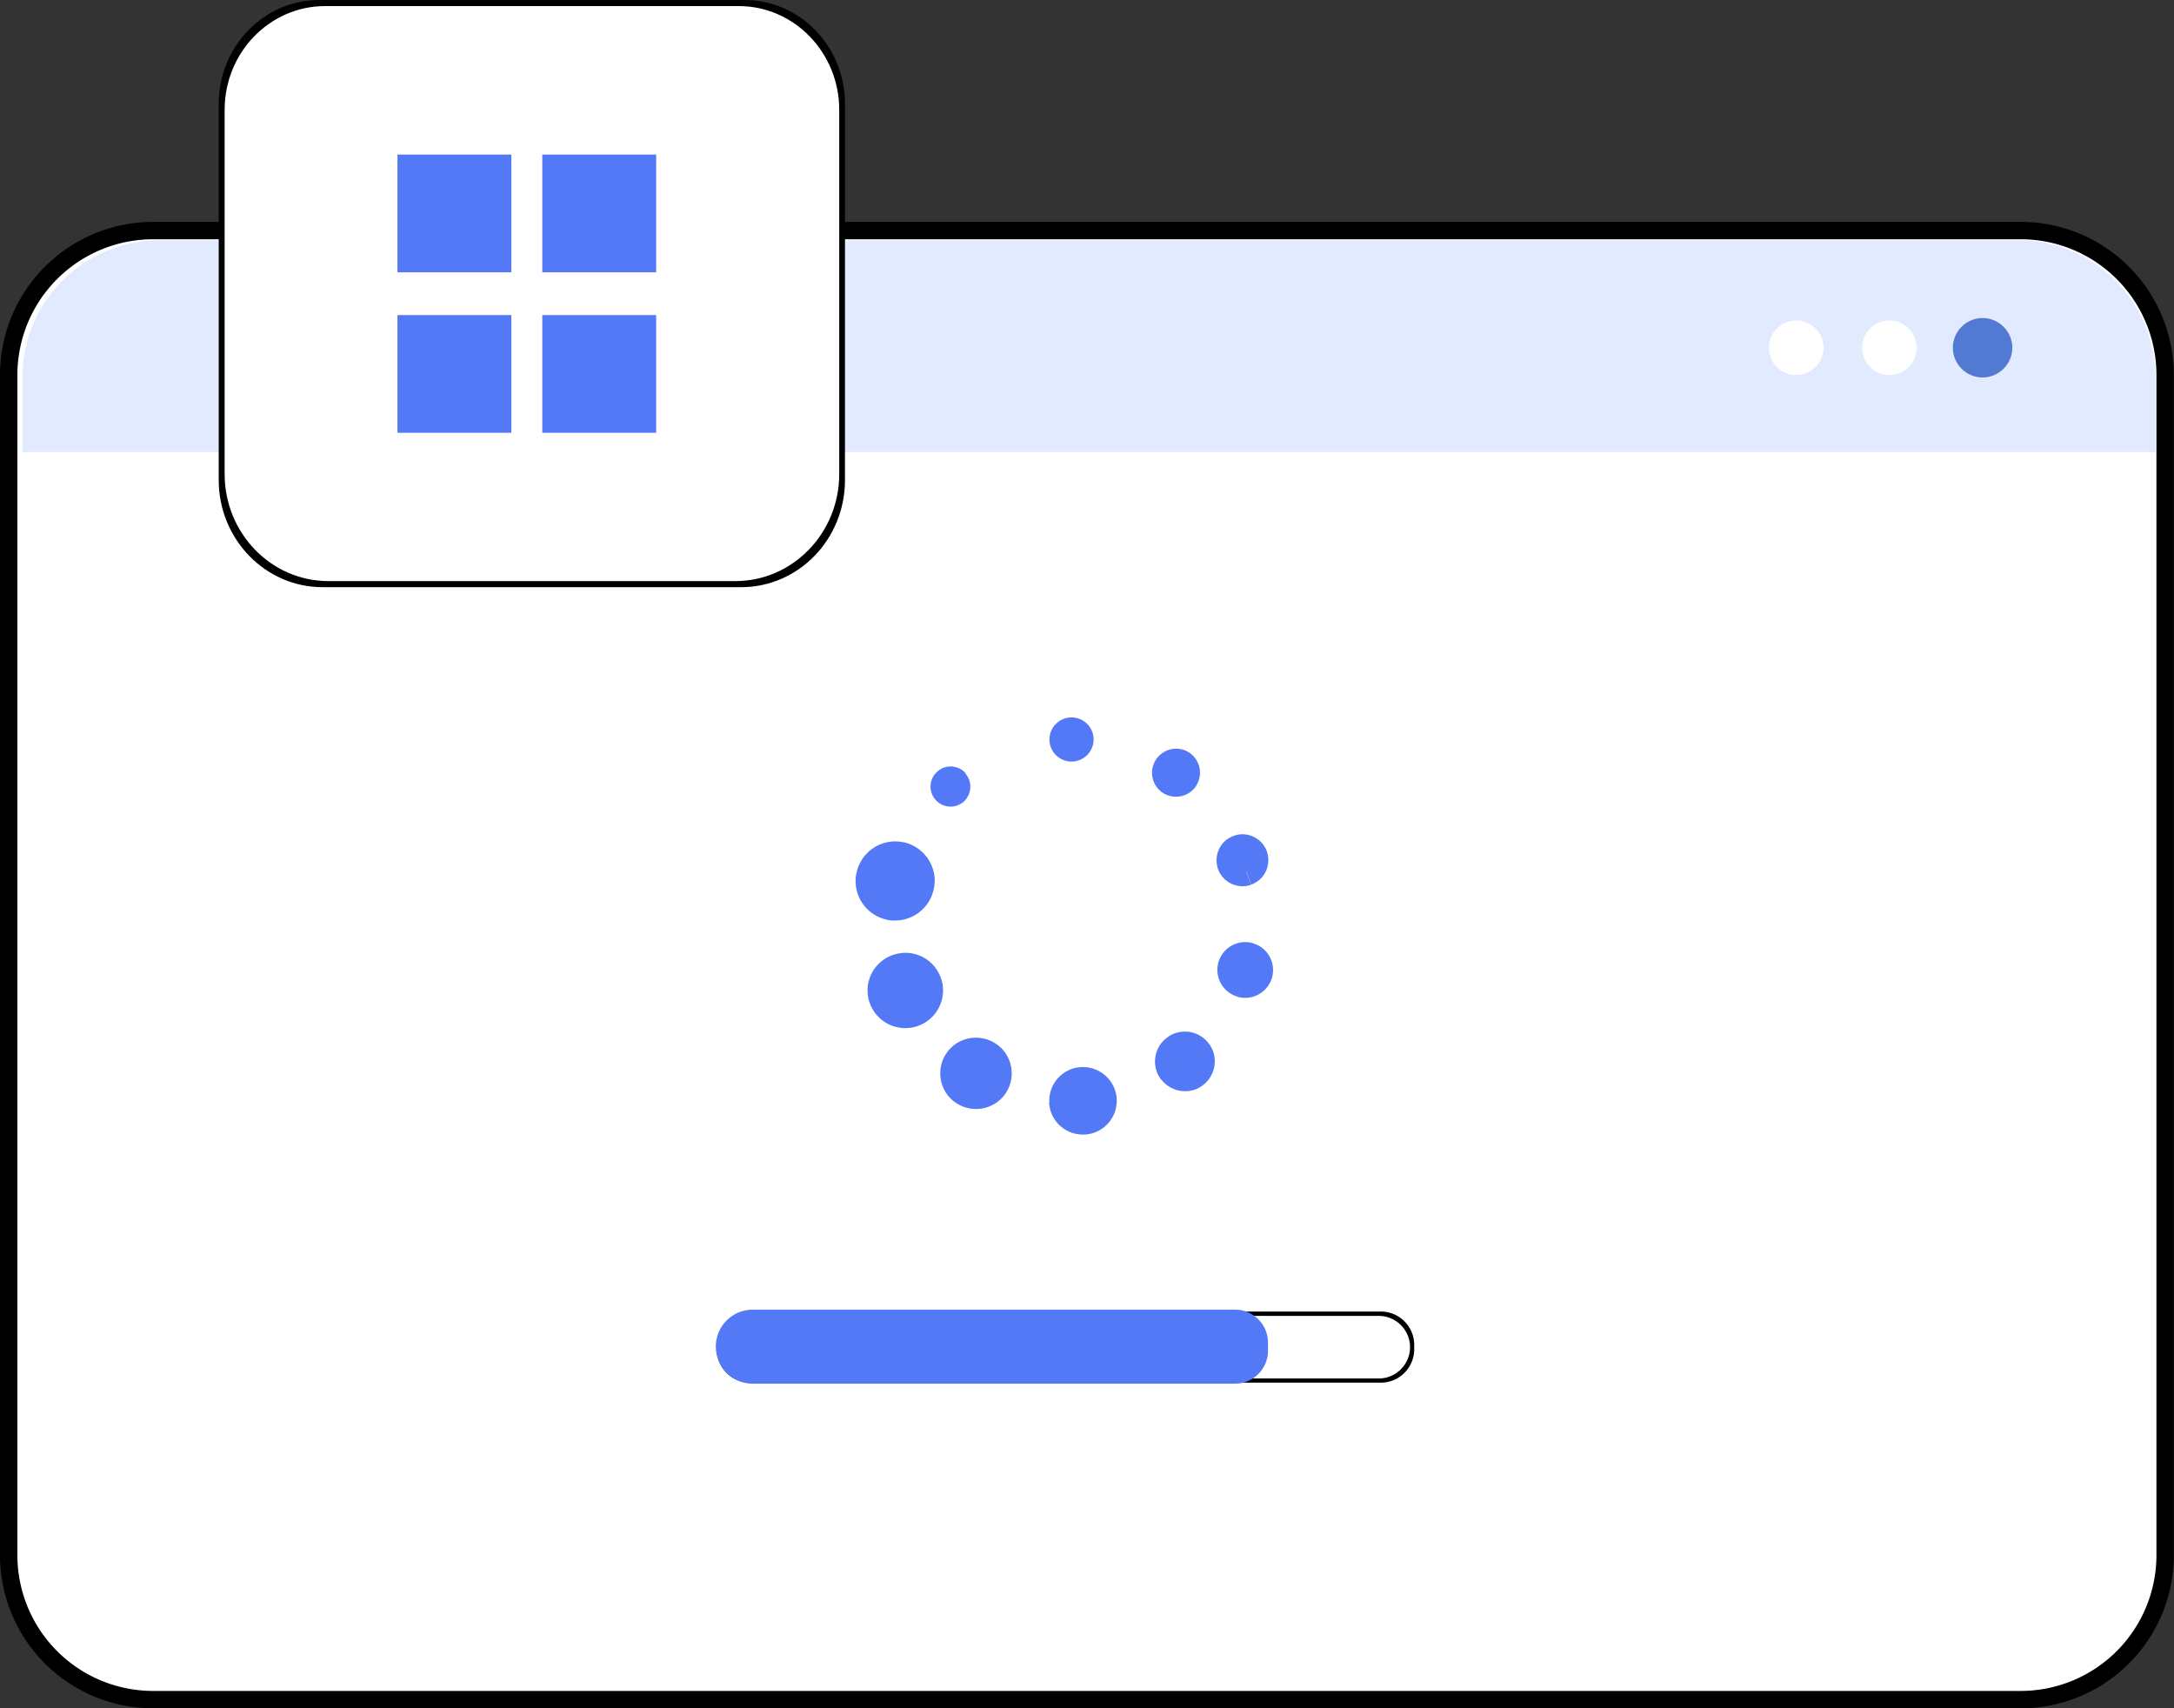 <svg id="Layer_2" data-name="Layer 2" xmlns="http://www.w3.org/2000/svg" viewBox="0 0 125.04 98.25"><rect x="0" y="0" width="125.04" height="98.25" fill="#333333" stroke="none"/><defs><style>.cls-1{fill:#000}.cls-1,.cls-4,.cls-5{stroke-width:0}.cls-4{fill:#fff}.cls-5{fill:#5479f7}</style></defs><g id="Layer_1-2" data-name="Layer 1"><path d="M116.22 97.75H8.81A8.31 8.31 0 0 1 .5 89.44V21.57a8.31 8.31 0 0 1 8.31-8.31h107.41a8.31 8.31 0 0 1 8.31 8.31v67.87a8.31 8.31 0 0 1-8.31 8.31z" style="fill:#fff;stroke:#000;stroke-miterlimit:10"/><path class="cls-5" d="M62.08 42.53c0 .25-.2.45-.45.45s-.45-.2-.45-.45.2-.45.45-.45.45.2.45.45z"/><path class="cls-5" d="M62.08 42.53h-.82.37v-.37c-.2 0-.36.16-.37.37h.37v-.37.37H62c0-.2-.16-.37-.37-.37v.37H62h-.37v.37c.2 0 .36-.16.37-.37h-.37v.37-.37h-.37c0 .2.16.37.37.37v-.37h-.37 1.64c0-.7-.57-1.27-1.27-1.27-.7 0-1.27.57-1.27 1.27 0 .7.57 1.27 1.27 1.27.7 0 1.27-.57 1.27-1.27h-.82zM68.1 44.76a.57.57 0 0 1-.79.13.56.56 0 0 1-.13-.78.57.57 0 0 1 .79-.13c.25.18.31.53.13.79z"/><path class="cls-5" d="m68.1 44.76-.67-.47.21.15v-.25l-.21.11.21.15v-.25.25l.14-.21-.14-.05v.25l.14-.21-.15.21h.25l-.11-.2-.15.2h.25-.26l.21.15.05-.15h-.26l.21.15-.21-.15v.25l.21-.11-.21-.15v.25-.26l-.15.21.15.05v-.26l-.15.21.02.02h-.02l.15-.22h-.25l.11.21.15-.21h-.25.25l-.2-.14-.04.14h.25l-.2-.14.67.47.67.47a1.385 1.385 0 0 0-.33-1.92l-.47.67.48-.66a1.34 1.34 0 0 0-.8-.26 1.388 1.388 0 0 0-1.39 1.38c0 .43.2.86.58 1.13.24.17.52.25.8.25.43 0 .86-.2 1.13-.58s-.67-.47-.67-.47zM71.67 50.11a.676.676 0 0 1-.86-.41c-.12-.35.06-.74.41-.86s.74.06.86.41-.06.74-.41.86z"/><path class="cls-5" d="m71.67 50.11-.27-.77.04.12v-.13h-.04l.04.13v-.13.14l.13-.05-.13-.09v.14l.13-.05-.13.05h.14v-.04l-.14.04h.14-.14l.05.13.1-.13h-.14l.05.13h.01l-.05-.15v.15h.05l-.05-.14v.15-.14l-.13.05.13.09v-.14l-.13.05.14-.05h-.14v.05l.14-.05h-.14.14l-.05-.13-.09.13h.14l-.05-.13.27.77-.27-.77.27.77.27.77c.61-.22.99-.79.99-1.41 0-.16-.03-.33-.08-.49-.21-.61-.79-1-1.41-1-.17 0-.34.03-.5.09l.28.77-.27-.77c-.62.21-1 .79-1 1.41 0 .16.03.33.08.49a1.503 1.503 0 0 0 1.9.92l-.27-.77zM71.43 56.53a.791.791 0 1 1 .44-1.52.791.791 0 0 1-.44 1.52z"/><path class="cls-5" d="m71.43 56.53.23-.78v.03h.02l-.02-.03v.03h.02-.05.04-.05.04-.03v.02l.03-.02h-.03v.02-.08l-.02.07h.02v-.07l-.02.07h.02v-.02h-.03l.02.03v-.03h-.02.01-.01.01-.01.03v-.02l-.03.02h.03v-.02l-.23.79-.22.79a1.611 1.611 0 0 0 1.98-1.1 1.602 1.602 0 0 0-1.1-1.98l-.22.78.24-.78a1.602 1.602 0 0 0-2 1.09 1.602 1.602 0 0 0 1.1 1.98l.22-.78zM67.46 61.6a.904.904 0 0 1 1.41-1.13.904.904 0 0 1-1.41 1.13z"/><path class="cls-5" d="m67.46 61.6.64-.51-.02-.05.03-.06.05-.02.07.03.02.05-.03.07-.05.02-.07-.03-.64.51-.64.51c.34.42.84.64 1.34.64.37 0 .76-.12 1.07-.38.42-.34.64-.84.64-1.34 0-.37-.12-.76-.38-1.07-.34-.42-.84-.65-1.34-.64-.38 0-.76.12-1.07.38-.43.33-.65.84-.65 1.34 0 .37.12.76.38 1.07s.64-.51.64-.51zM61.15 63.37c-.04-.62.44-1.15 1.06-1.19.62-.04 1.15.44 1.19 1.06.04.62-.44 1.15-1.06 1.19s-1.15-.44-1.19-1.06z"/><path class="cls-5" d="m61.15 63.37.81-.05v-.02c0-.16.13-.3.29-.31h.03v-.2l-.01.2h.01v-.2l-.01.2c.16 0 .3.13.31.29v.02c0 .16-.13.3-.29.31l.05.82-.04-.82h-.03c-.16 0-.3-.13-.31-.29l-.81.05-.81.05c.06 1.03.91 1.83 1.94 1.83h.12c1.03-.06 1.83-.91 1.83-1.94v-.11a1.948 1.948 0 0 0-1.94-1.83h-.12l.06.82-.05-.82c-1.03.06-1.83.91-1.83 1.94v.12l.82-.05zM55.1 61.1c.36-.58 1.13-.76 1.71-.39.58.36.76 1.13.39 1.71s-1.13.76-1.71.39c-.58-.36-.76-1.13-.39-1.71z"/><path class="cls-5" d="m55.1 61.1.69.43c.08-.13.22-.2.36-.2l.22.06c.13.08.2.22.2.36l-.07.22a.41.41 0 0 1-.36.2l-.23-.07a.41.41 0 0 1-.2-.36l.06-.22-.69-.44-.69-.44c-.21.34-.31.72-.31 1.09 0 .68.34 1.36.97 1.74.33.21.71.31 1.09.31.68 0 1.35-.34 1.74-.96.21-.34.31-.72.31-1.09 0-.68-.34-1.36-.97-1.74-.34-.21-.72-.31-1.09-.31-.68 0-1.36.34-1.74.97s.69.43.69.43zM51.54 55.71a1.353 1.353 0 1 1 1.04 2.5 1.353 1.353 0 1 1-1.04-2.5z"/><path class="cls-5" d="m51.54 55.71.32.75.2-.04c.21 0 .41.12.49.33l.04.21c0 .21-.12.41-.33.5l-.2.04c-.21 0-.41-.12-.49-.33l-.04-.21c0-.21.12-.41.33-.49s-.32-.75-.32-.75l-.31-.75c-.83.35-1.34 1.15-1.33 2 0 .28.05.56.17.83a2.168 2.168 0 0 0 2.84 1.16c.83-.35 1.33-1.15 1.33-2 0-.28-.05-.56-.17-.83a2.152 2.152 0 0 0-2-1.33c-.28 0-.57.06-.84.17s.31.75.31.75zM51.82 49.24c.79.18 1.28.96 1.11 1.75-.18.79-.96 1.28-1.75 1.11-.79-.18-1.28-.96-1.11-1.75.18-.79.96-1.28 1.75-1.11z"/><path class="cls-5" d="m51.82 49.24-.18.8c.3.07.51.34.51.63l-.02.15c-.07.3-.34.5-.63.5l-.15-.02a.65.65 0 0 1-.51-.63l.02-.14c.07-.31.34-.51.63-.51h.13l.04.02h-.03l.18-.8.19-.79a2.274 2.274 0 0 0-2.73 1.72c-.04.17-.06.33-.06.5 0 1.05.72 1.98 1.78 2.22.16.04.33.06.49.05 1.05 0 1.98-.72 2.22-1.78.04-.17.06-.34.06-.5 0-1.05-.72-1.98-1.78-2.22l-.18.8.19-.79-.19.79zM54.93 44.99c.12.14.11.35-.03.48-.14.12-.35.11-.48-.02s-.11-.35.03-.48c.14-.12.35-.11.48.02z"/><path class="cls-5" d="m54.93 44.99-.61.55.36-.32h-.48c0 .11.04.23.12.32l.36-.32h-.48.47l-.32-.35a.51.51 0 0 0-.15.35h.47l-.32-.35.55.6-.54-.61.32.36v-.48a.49.49 0 0 0-.32.12l.32.36v-.48.48l.35-.32a.47.47 0 0 0-.35-.15v.48l.35-.32-.6.55.61-.55-.36.32h.48a.49.49 0 0 0-.12-.32l-.36.32h.48-.48l.32.36c.11-.1.16-.23.16-.36h-.48l.32.36-.32-.36v.48c.12 0 .23-.04.32-.12l-.32-.36v.48-.48l-.36.32c.09.11.24.16.36.16v-.48l-.36.32.61-.54.61-.54c-.23-.26-.55-.39-.86-.39-.28 0-.56.1-.77.3-.26.22-.39.54-.39.86 0 .27.1.55.3.77.22.25.54.38.85.38.27 0 .55-.1.77-.29.24-.23.37-.55.37-.86 0-.27-.1-.55-.3-.77l-.61.55.61-.54-.61.54z"/><g><rect class="cls-4" x="41.34" y="75.55" width="39.88" height="3.85" rx="1.81" ry="1.81"/><path class="cls-1" d="M79.42 79.52H43.15a1.92 1.92 0 0 1-1.92-1.92v-.25c0-1.06.86-1.92 1.92-1.92h36.27c1.06 0 1.92.86 1.92 1.92v.25c0 1.06-.86 1.92-1.92 1.92zm-36.15-.24H79.3c.99 0 1.8-.81 1.8-1.8s-.81-1.8-1.8-1.8H43.27c-.99 0-1.8.81-1.8 1.8s.81 1.8 1.8 1.8z"/><path class="cls-5" d="M43.3 75.32h27.74c1.04 0 1.89.85 1.89 1.89v.48c0 1.04-.85 1.89-1.89 1.89H43.3c-1.18 0-2.13-.95-2.13-2.13s.95-2.13 2.13-2.13z"/></g><g><path d="M9.16 13.82H116.1c4.34 0 7.87 3.53 7.87 7.87V26H1.29v-4.31c0-4.34 3.53-7.87 7.87-7.87z" style="fill:#e2eaff;stroke-width:0"/><path d="M114.03 18.29c.94 0 1.71.77 1.71 1.71s-.77 1.71-1.71 1.71-1.71-.77-1.71-1.71.77-1.71 1.71-1.71z" style="fill:#537ad3;stroke-width:0"/><circle class="cls-4" cx="108.67" cy="20" r="1.57"/><circle class="cls-4" cx="103.31" cy="20" r="1.57"/></g><g><path class="cls-4" d="M42.46 33.59H18.71c-3.29 0-5.97-2.76-5.97-6.16V6.14c.01-3.29 2.6-5.96 5.79-5.96h24.12c3.19 0 5.78 2.67 5.78 5.97v21.29c0 3.4-2.67 6.16-5.97 6.16z"/><path class="cls-1" d="M42.63 33.77H18.55c-3.29 0-5.97-2.76-5.97-6.16V5.97c0-3.29 2.59-5.97 5.78-5.97h24.46c3.19 0 5.78 2.67 5.78 5.97v21.64c0 3.4-2.67 6.16-5.97 6.16zM18.7.35c-3.19 0-5.78 2.67-5.78 5.97v20.94c0 3.4 2.67 6.16 5.97 6.16H42.3c3.29 0 5.97-2.76 5.97-6.16V6.32c0-3.29-2.59-5.97-5.78-5.97H18.71z"/><g><path class="cls-5" d="M22.86 8.89h6.55v6.77h-6.55zM22.86 18.12h6.55v6.77h-6.55zM31.19 8.89h6.55v6.77h-6.55zM31.19 18.12h6.55v6.77h-6.55z"/></g></g></g></svg>